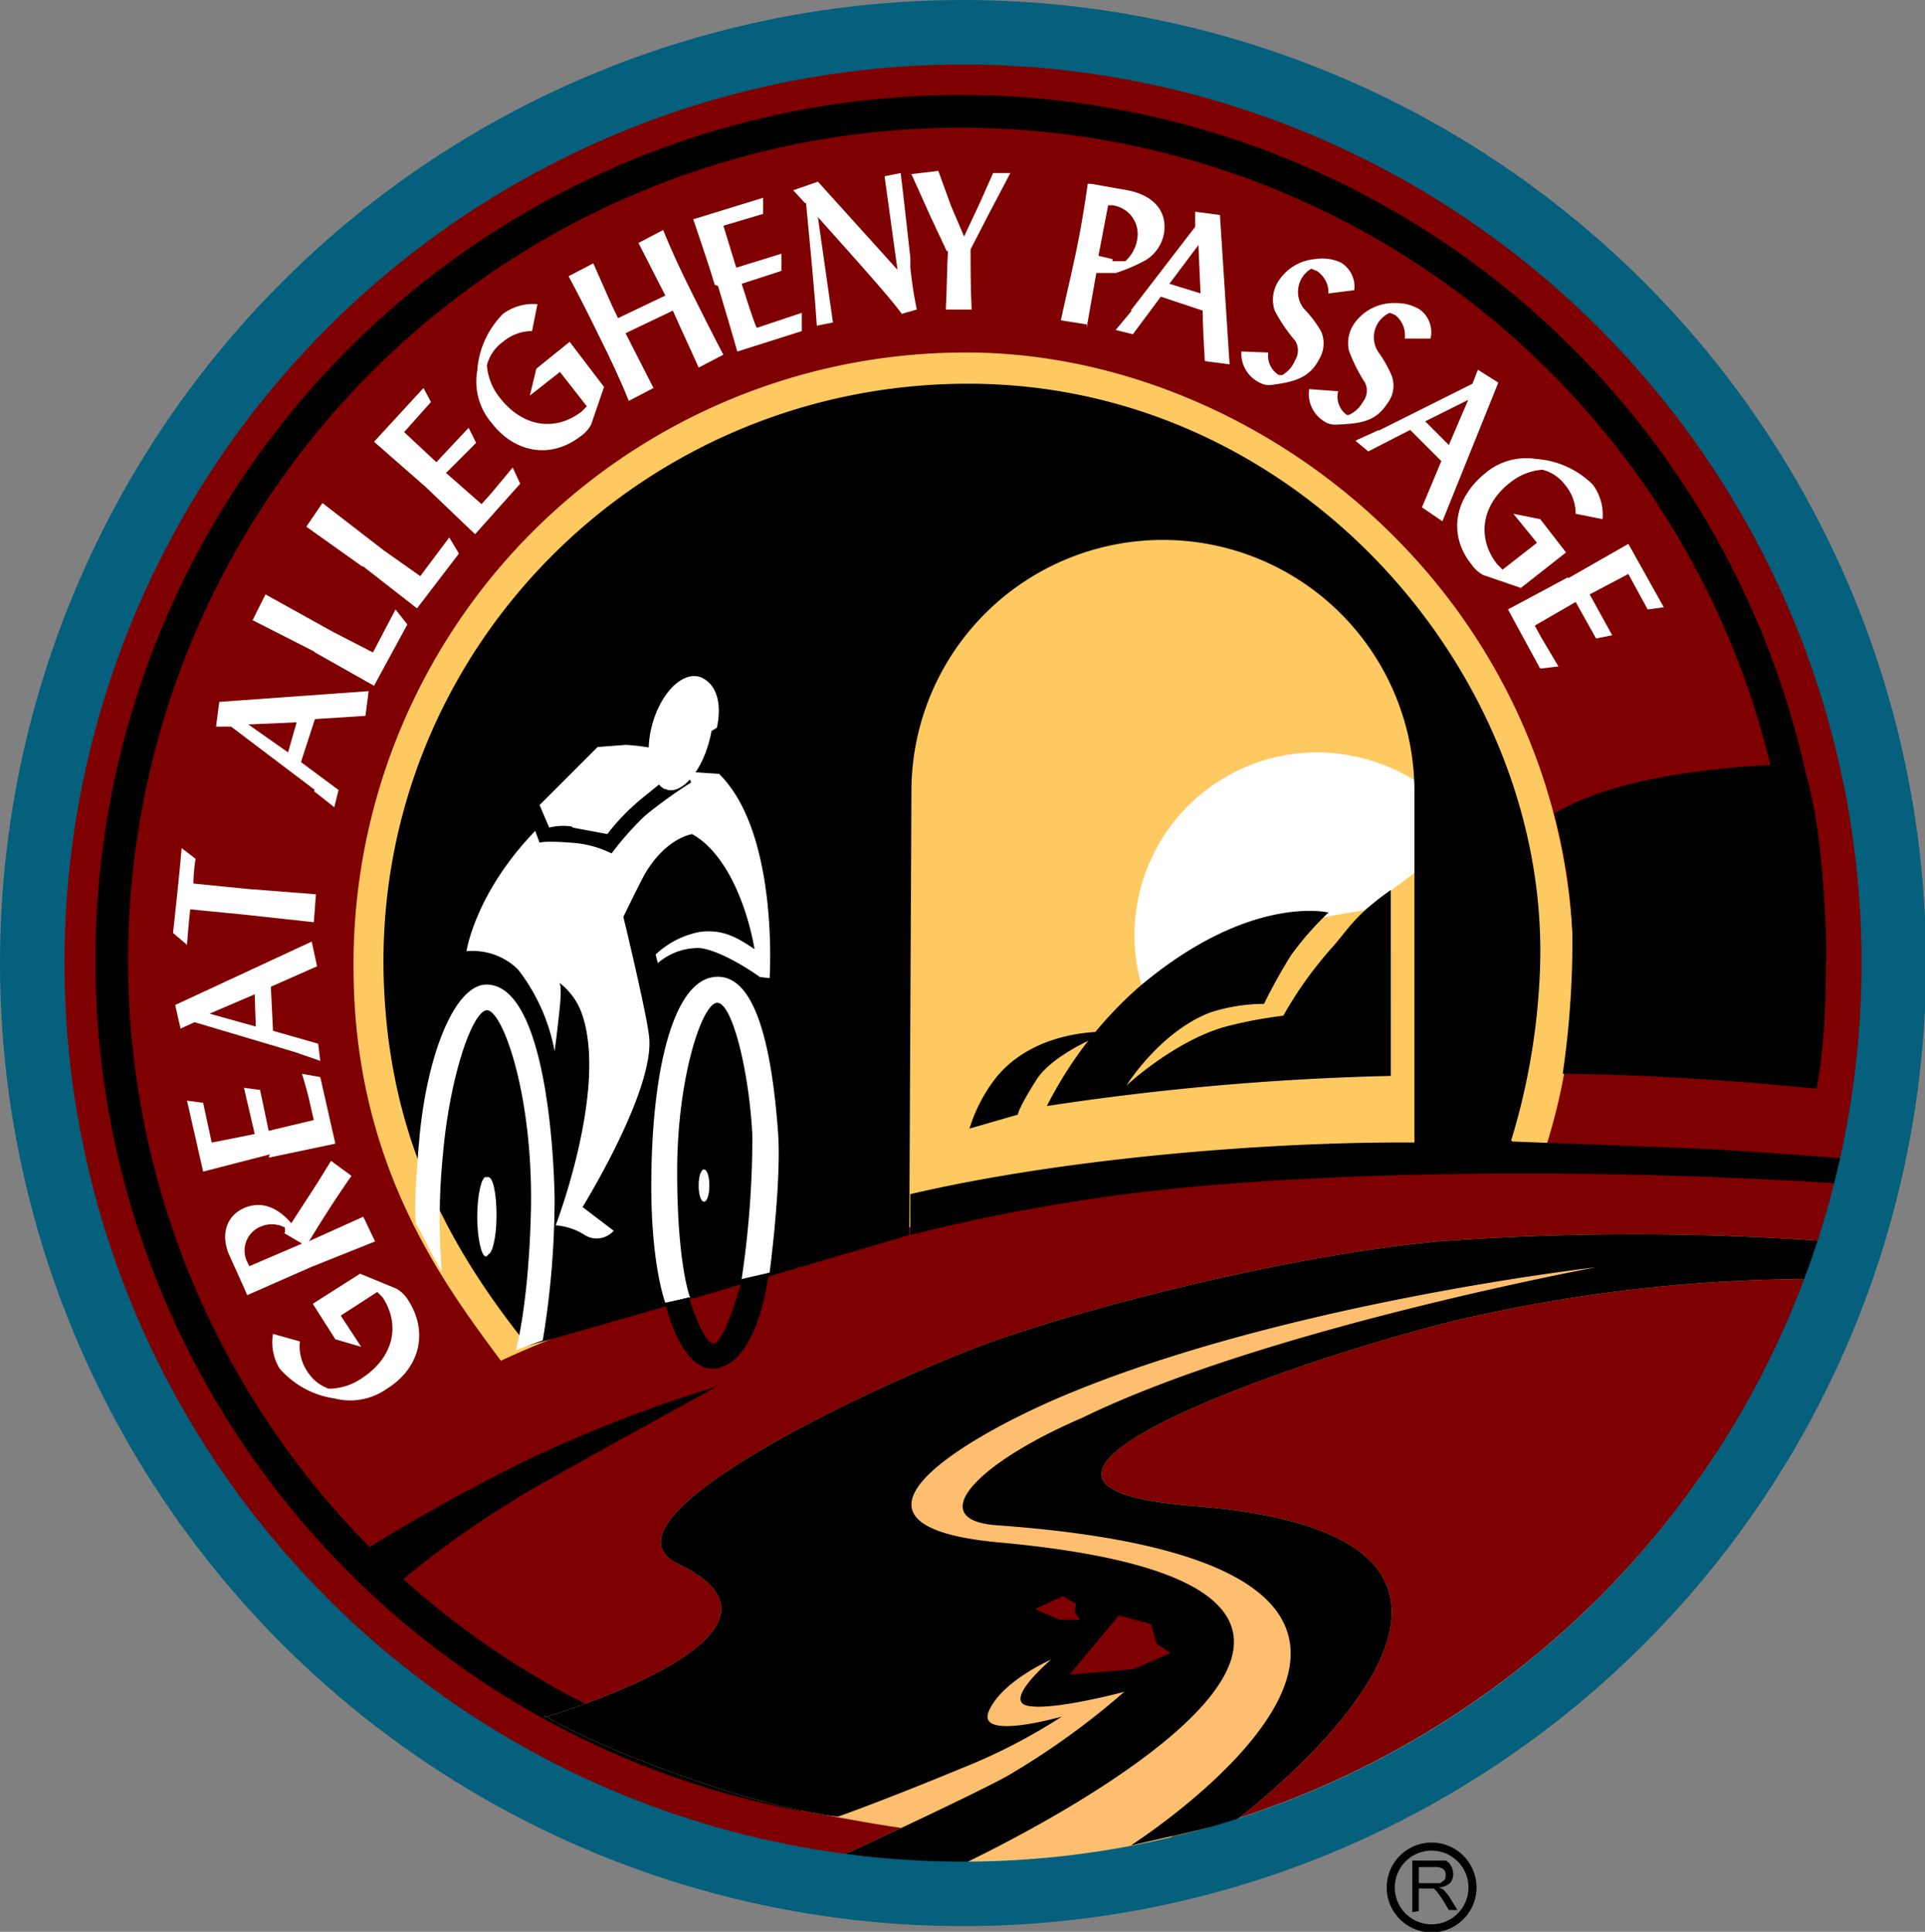 <svg xmlns="http://www.w3.org/2000/svg" xmlns:xlink="http://www.w3.org/1999/xlink" width="292" height="293.027" viewBox="0 0 292 293.027"><rect x="0" y="0" width="292" height="293.027" fill="#808080" stroke="none"/><defs><clipPath id="a"><rect width="292" height="293.027" fill="none"/></clipPath></defs><g transform="translate(146 146.514)"><g transform="translate(-146 -146.514)" clip-path="url(#a)"><path d="M142.352,279.1A136.951,136.951,0,1,0,5.4,142.151,136.952,136.952,0,0,0,142.352,279.1" transform="translate(3.404 3.278)" fill="#7f0000"/><path d="M206.453,120.465V115.9s-73.2,7.663-103.04,28.695,25.434,14.51,11.739,23.477S65.1,197.745,65.1,197.745s24.13,6.848,44.02,7.826l-7.337,6.032,30.977-2.935s24.945-18.586,25.271-31.955c.489-26.249-67.334-13.043-44.509-27.39,31.466-19.727,93.094-28.695,93.094-28.695" transform="translate(41.037 73.06)" fill="#fdbf6f"/><path d="M213.062,155.406a89.345,89.345,0,0,0,4.891-30.488c-.978-55.27-48.259-92.605-92.931-92.116a92.768,92.768,0,0,0-92.116,94.4c.326,29.347,14.021,47.281,22.336,58.53,0,0,28.369-13.858,84.453-25.271a279.937,279.937,0,0,1,73.367-4.891" transform="translate(20.734 20.674)" fill="#fec960"/><path d="M57.782,145.793C67.075,140.413,87.944,129,87.944,129A203.481,203.481,0,0,0,58.6,140.413,281.873,281.873,0,0,0,33,154.76l7.011,3.75a144.288,144.288,0,0,1,17.608-12.554" transform="translate(20.802 81.318)"/><path d="M106.934,106.194s4.891-4.565,16.3-8.641c4.565-1.63,17.119-3.587,17.119-3.587l15.652-11.576C151.606,74.4,141.987,70,133.183,70a27.716,27.716,0,0,0-26.249,36.357" transform="translate(66.538 44.126)" fill="#fff"/><path d="M206.738,150.478a101.082,101.082,0,0,0,4.4-27.064C212.118,79.394,174.294,35.7,124.4,35.7s-90,40.6-88.692,90c.652,22.5,8.478,39.292,21.847,55.922,18.26-5.054,57.878-16.793,57.878-16.793l.326-67.008a38.151,38.151,0,1,1,76.3,0V150.8c-20.543-.163-52.009,2.12-76.465,7.826v6.2a283.211,283.211,0,0,1,44.835-7.5c46.792-3.913,95.54-.326,95.54-.326l1.793-3.75s-16.141-1.3-25.108-1.63l-25.76-.978" transform="translate(22.492 22.504)"/><path d="M62.877,80.023c2.119,1.141,5.869-2.446,7.011-8.8l.815-.489c.652-2.935.326-6.2-2.119-7.5s-5.706,1.3-7.337,5.869-.978,9.456,1.467,10.924" transform="translate(38.043 39.647)" fill="#fff" fill-rule="evenodd"/><path d="M55.254,81.854l5.217.978a32.772,32.772,0,0,1,5.217-5.38l4.4-3.587-1.3-3.75a30.165,30.165,0,0,0-5.543-.815L59,69.626l-8.8,8.8,1.467,3.424a8.641,8.641,0,0,1,3.424-.163" transform="translate(31.645 43.685)" fill="#fff"/><path d="M87.909,102.94c-1.793-1.3-6.2-4.076-9.13-4.4a9.456,9.456,0,0,0-6.358,2.283l-.326-1.3a13.369,13.369,0,0,1,6.685-3.424c3.587-.489,5.869.978,8.315,2.609-.978-5.706-3.913-14.347-9.456-17.445,0,0-3.913.489-7.174,6.032C69.486,89.082,67.2,93.81,67.2,93.81s3.587,14.836,3.913,18.26c.815,8.152-10.108,25.76-10.108,25.76l4.728,3.587a3.424,3.424,0,0,1-4.4.652,9.456,9.456,0,0,0-4.4-1.467s7.826-20.38,4.076-31.792a10.108,10.108,0,0,0-3.587-5.054s.489,0,.163,3.424-.815,7.011-.815,7.011A28.7,28.7,0,0,0,51.226,101.8,9.782,9.782,0,0,0,43.4,99.027s1.3-8.8,10.434-18.26l.652,1.793s.652-.326,4.728,0a15.978,15.978,0,0,1,6.2,1.63,45.647,45.647,0,0,1,5.054-5.706,69.443,69.443,0,0,1,7.011-5.054l-.652-1.63,4.891.326c9.13,8.967,7.663,30.977,7.663,30.977Z" transform="translate(27.358 45.261)" fill="#fff" fill-rule="evenodd"/><path d="M45.7,121.565c.652,0,1.3-2.772,1.3-6.032s-.652-6.032-1.3-6.032-1.3,2.772-1.3,6.032.652,6.032,1.3,6.032" transform="translate(27.989 69.026)" fill="#fff"/><path d="M65.815,113.691c.489,0,.815-1.141.815-2.446s-.326-2.446-.815-2.446S65,109.941,65,111.246s.326,2.446.815,2.446" transform="translate(40.974 68.585)" fill="#fff"/><path d="M111.721,95.9s-8.641,3.1-11.413,7.5-2.772,5.217-2.772,5.217L90.2,110.736a23.8,23.8,0,0,1,4.239-7.989c6.358-7.5,17.282-6.685,17.282-6.685" transform="translate(56.86 60.453)"/><path d="M145.9,118.055c19.4.163,38.477,2.283,38.477,2.283s1.956-7.989,1.3-25.6-3.424-23.64-3.424-23.64-24.945-.163-37.662,7.5a81.518,81.518,0,0,1,2.772,18.423,139.72,139.72,0,0,1-1.467,21.032" transform="translate(91.152 44.819)"/><path d="M149.572,111.005A407.1,407.1,0,0,0,97.4,115.571a60.162,60.162,0,0,1,14.021-18.1c16.793-14.184,28.695-11.25,28.695-11.25a45.65,45.65,0,0,0-5.706,6.521,83.9,83.9,0,0,0-4.076,7.337,26.738,26.738,0,0,0-8.152,1.3c-7.663,2.935-12.717,11.087-12.717,11.087s7.337-6.848,15.162-8.967a66.518,66.518,0,0,1,8.641-1.63A58.529,58.529,0,0,1,140.6,91.6c2.609-2.935,3.424-4.891,8.967-8.8Z" transform="translate(61.398 52.195)"/><path d="M268,139.226A128.8,128.8,0,1,0,115.4,265.743" transform="translate(6.552 6.53)" fill="none" stroke="#000" stroke-width="4.956"/><path d="M50.6,188.146s42.879-12.554,20.38-23.314c-14.184-6.848,32.771-28.695,49.563-34.4s44.835-12.554,65.7-14.51a403.521,403.521,0,0,1,59.183,0l-2.935,5.706a236.4,236.4,0,0,0-51.031,5.706c-20.869,4.565-83.8,25.434-42.553,28.695,64.237,4.891,6.358,47.933,6.358,47.933l-15.652,3.587s66.356-42.39-20.38-48.585c-10.923-.815-3.261-9.293,13.043-16.3,27.716-13.532,77.932-22.825,77.932-22.825s-47.607,5.38-81.356,19.728c-13.369,5.706-37.825,19.4-9.13,22.01,83.638,7.663-6.522,49.237-6.522,49.237L95.272,209.34s19.075-8.8,25.434-12.228a115.6,115.6,0,0,0,17.934-12.88s-10.923,2.935-14.673,2.119,3.587-7.011,3.587-7.011-7.5,3.261-9.456,7.826,11.087.815,11.087.815a87.387,87.387,0,0,1-15.163,7.826c-12.228,5.054-18.749,7.337-18.749,7.337s-7.663-.489-23.314-6.032-21.195-9.293-21.195-9.293" transform="translate(31.897 72.388)" fill="#fec960"/><path d="M100.539,148.5,96.3,150.456l3.75,1.63h3.1l-.815-1.141.163-1.3Z" transform="translate(60.705 93.611)" fill="#fec960"/><path d="M107,150.3l-7.5,8.967,9.619-.815,5.706-2.445-2.12-1.467-.815-2.935Z" transform="translate(62.722 94.745)" fill="#fec960"/><path d="M50.6,188.146s42.879-12.554,20.38-23.314c-14.184-6.848,32.771-28.695,49.563-34.4s44.835-12.554,65.7-14.51a403.521,403.521,0,0,1,59.183,0l-2.935,5.706a236.4,236.4,0,0,0-51.031,5.706c-20.869,4.565-83.8,25.434-42.553,28.695,64.237,4.891,6.358,47.933,6.358,47.933l-15.652,3.587s66.356-42.39-20.38-48.585c-10.923-.815-3.261-9.293,13.043-16.3,27.716-13.532,77.932-22.825,77.932-22.825s-47.607,5.38-81.356,19.728c-13.369,5.706-37.825,19.4-9.13,22.01,83.638,7.663-6.522,49.237-6.522,49.237L95.272,209.34s19.075-8.8,25.434-12.228a115.6,115.6,0,0,0,17.934-12.88s-10.923,2.935-14.673,2.119,3.587-7.011,3.587-7.011-7.5,3.261-9.456,7.826,11.087.815,11.087.815a87.387,87.387,0,0,1-15.163,7.826c-12.228,5.054-18.749,7.337-18.749,7.337s-7.663-.489-23.314-6.032-21.195-9.293-21.195-9.293" transform="translate(31.897 72.388)"/><path d="M100.539,148.5,96.3,150.456l3.75,1.63h3.1l-.815-1.141.163-1.3Z" transform="translate(60.705 93.611)" fill="#7f0000"/><path d="M107,150.3l-7.5,8.967,9.619-.815,5.706-2.445-2.12-1.467-.815-2.935Z" transform="translate(62.722 94.745)" fill="#7f0000"/><path d="M38.648,118.5l5.543,2.283a5.054,5.054,0,0,1,1.793,1.793c2.935,4.565,1.956,10.108-3.261,13.369a9.619,9.619,0,0,1-7.989,1.467,13.532,13.532,0,0,1-8.315-4.565,7.663,7.663,0,0,1-.978-5.217l4.076,1.141a6.848,6.848,0,0,0,1.141,4.565,6.2,6.2,0,0,0,3.261,2.609,8.967,8.967,0,0,0,5.054-1.63c4.728-3.1,5.869-7.989,3.1-12.228l-.815-.815-5.543,3.587,3.1,4.728L34.9,128.445l-3.424-5.38Z" transform="translate(15.97 74.699)" fill="#fff"/><path d="M33.587,120.228l8.315-3.75,1.793,3.75-9.782,3.913-9.619,4.239-.489-1.141-2.283-5.054c-1.3-3.1-.326-5.869,2.283-7.011s5.054-.163,7.174,2.283l3.913-6.032L37.011,108l3.1,2.283q-2.935,4.157-6.358,9.782M30,118.924a2.445,2.445,0,0,0,0-.815,4.239,4.239,0,0,0-3.587-.163,3.913,3.913,0,0,0-2.119,5.38l.326.652,7.989-3.424-2.772-1.63" transform="translate(13.205 68.08)" fill="#fff"/><path d="M29.954,112.128l-10.108,2.609L17.4,103.976l2.446.326,1.3,6.032,6.521-1.3-1.63-7.011,2.446.326,1.3,6.2,6.848-1.63-.489-2.119c-.326-1.63-.815-3.261-1.3-4.891l2.772.489L39.9,110.5l-10.108,2.12" transform="translate(10.969 62.974)" fill="#fff"/><path d="M34.56,104.393,19.235,99.828l-2.119.978L16.3,97.219,37.006,87.6l.815,3.75-7.011,3.1.326,6.685,6.848,1.956.326,2.609-3.75-1.3m-6.2-8.8-6.848,2.935,7.011,1.956Z" transform="translate(10.275 55.221)" fill="#fff"/><path d="M37.784,85.748l-.326,4.4L27.024,89.008l-8.315-.815q-.245,2.2-.489,5.38L16.1,91.78c.489-4.565.978-8.967,1.3-12.88l2.119,1.63a26.759,26.759,0,0,0-.326,3.75l8.152.815,10.434.815" transform="translate(10.149 49.737)" fill="#fff"/><path d="M35.1,79.3,22.383,69.68H20.1l.489-3.75L43.251,64.3l-.489,3.75-7.663.489L32.98,75.061,38.686,79.3l-.652,2.609-3.1-2.446M32.328,69.028l-7.337.326,6.032,4.239Z" transform="translate(12.671 40.533)" fill="#fff"/><path d="M32.793,63.941,23.5,59.213,25.456,55.3l10.271,5.706,6.032,3.1,3.424-6.522,1.793,2.283-5.054,9.293L32.956,64.1" transform="translate(14.814 34.86)" fill="#fff"/><path d="M36.978,56.419,28.5,50.387,30.946,46.8l9.293,7.174,5.543,3.913,4.4-5.869,1.467,2.446-6.358,8.315-8.152-6.358" transform="translate(17.966 29.502)" fill="#fff"/><path d="M42.626,51.1,34.8,44.252,42.3,36.1l1.141,2.119-4.076,4.565,4.891,4.565,4.891-5.217,1.141,2.283L45.723,48.98l5.38,4.728,1.467-1.63,3.261-3.913,1.141,2.446-6.848,7.663-7.5-7.174" transform="translate(21.937 22.757)" fill="#fff"/><path d="M63.692,40.865l-1.956,5.706a5.054,5.054,0,0,1-1.63,1.793c-4.4,3.424-9.945,2.609-13.532-2.119a9.619,9.619,0,0,1-2.119-7.826,13.532,13.532,0,0,1,3.913-8.641,7.663,7.663,0,0,1,5.217-1.467l-.815,4.076a6.848,6.848,0,0,0-4.4,1.63A6.2,6.2,0,0,0,45.921,37.6,8.967,8.967,0,0,0,47.878,42.5c3.424,4.4,8.315,5.217,12.391,2.119l.815-.815-4.076-5.217-4.565,3.587.978-4.076,5.054-4.076Z" transform="translate(27.935 17.828)" fill="#fff"/><path d="M57.628,37.7q-2.283-4.728-4.728-9.293l3.75-1.956c1.467,3.261,2.609,6.032,3.75,8.315l7.174-3.424L63.5,23.356l3.75-1.956c1.3,3.261,2.772,6.358,4.4,9.619s3.1,6.2,4.728,9.293l-3.75,1.956c-1.3-2.935-2.609-5.706-3.913-8.641l-7.174,3.424,4.239,8.315-3.75,1.956c-1.3-3.261-2.772-6.358-4.4-9.619" transform="translate(33.347 13.49)" fill="#fff"/><path d="M67.761,31.606c-.978-3.261-2.119-6.521-3.261-9.945L75.1,18.4v2.446l-6.032,1.793L71.022,29l6.848-2.119v2.609l-6.032,1.956c.815,2.446,1.467,4.728,2.283,6.685l1.956-.652,4.891-1.63v2.772l-9.782,3.1c-.978-3.424-1.956-6.685-2.935-9.945" transform="translate(40.659 11.599)" fill="#fff"/><path d="M75.593,20.665,73.8,18.709l3.75-1.3L89.615,30.773,87.658,16.589,90.1,16.1c.326,2.609.815,7.011,1.467,12.88v1.467a61.474,61.474,0,0,0,.978,6.358l-2.283.652c-1.63-2.283-5.869-7.011-12.717-14.673l2.283,15.978-2.446.489c-.489-7.011-1.141-13.206-1.63-18.586" transform="translate(46.522 10.149)" fill="#fff"/><path d="M90.18,28.128l-2.446-5.217L84.8,16.389l4.076-.489,1.956,5.38,1.956,4.565,2.446-5.217,1.956-4.4H99.8l-3.261,6.2L93.767,27.8c0,2.609,0,5.706.163,9.13H90.017c.163-3.1.163-6.2.326-8.967" transform="translate(53.456 10.023)" fill="#fff"/><path d="M102.776,38.458,98.7,37.806c.815-3.75,1.63-7.174,2.283-10.271s1.3-6.848,1.793-10.434h.489l5.543.978c4.239.815,6.032,3.424,5.543,6.522a6.032,6.032,0,0,1-2.772,4.076,25.922,25.922,0,0,1-4.565,1.956H104.08l-1.467,8.315m3.913-10.108h1.956a5.707,5.707,0,0,0,1.793-3.261,4.4,4.4,0,0,0-3.75-5.217h-.652l-1.467,7.663,2.12.489" transform="translate(62.218 10.779)" fill="#fff"/><path d="M106.083,34.7l9.782-12.717V19.7l3.75.489,1.467,22.662-3.75-.489c-.163-2.772-.326-5.38-.326-7.663l-6.358-2.119-4.239,5.706-2.609-.652,2.446-2.935m10.434-2.609-.326-7.337-4.4,5.869Z" transform="translate(65.433 12.418)" fill="#fff"/><path d="M119.58,38.316a3.424,3.424,0,0,0,1.63,3.424h.489a4.565,4.565,0,0,0,1.956-2.283,2.772,2.772,0,0,0,0-2.935,24.292,24.292,0,0,1-3.1-4.565,5.217,5.217,0,0,1,.326-4.076,7.337,7.337,0,0,1,5.869-3.75,6.684,6.684,0,0,1,3.75.489,4.239,4.239,0,0,1,2.12,4.239l-3.913.489a3.913,3.913,0,0,0-1.793-3.424L126.1,25.6a4.076,4.076,0,0,0-1.141,6.032,18.262,18.262,0,0,1,2.609,3.424,4.565,4.565,0,0,1-.163,4.076c-1.467,2.935-3.587,3.587-7.174,4.076a2.935,2.935,0,0,1-1.956-.326,4.891,4.891,0,0,1-2.772-4.728Z" transform="translate(72.804 15.16)" fill="#fff"/><path d="M126.223,41.573a3.424,3.424,0,0,0,1.3,3.587h.326a4.565,4.565,0,0,0,2.119-1.956,2.772,2.772,0,0,0,.326-2.935,24.129,24.129,0,0,1-2.446-4.891,5.217,5.217,0,0,1,.815-4.076,7.337,7.337,0,0,1,6.358-3.1,6.685,6.685,0,0,1,3.587.978,4.239,4.239,0,0,1,1.63,4.4h-3.913A3.913,3.913,0,0,0,134.864,30l-.815-.326a4.076,4.076,0,0,0-1.793,5.869,18.423,18.423,0,0,1,2.12,3.75,4.4,4.4,0,0,1-.652,4.076c-1.793,2.772-3.913,3.1-7.663,3.261a2.935,2.935,0,0,1-1.956-.489,4.891,4.891,0,0,1-2.283-4.891Z" transform="translate(76.759 17.773)" fill="#fff"/><path d="M129.524,43.693l14.347-7.174.815-2.119,3.1,1.956-8.478,21.032-3.1-2.119,2.935-7.011-4.728-4.728-6.358,3.261L126.1,45.16l3.587-1.63m10.6,2.283,2.935-6.848L136.7,42.226Z" transform="translate(79.49 21.685)" fill="#fff"/><path d="M145.234,62.308l-5.706-1.956a5.054,5.054,0,0,1-1.793-1.63c-3.424-4.239-2.772-9.782,1.956-13.7a9.619,9.619,0,0,1,7.826-2.283,13.532,13.532,0,0,1,8.641,3.913,7.663,7.663,0,0,1,1.467,5.217l-4.076-.815a6.847,6.847,0,0,0-1.63-4.4,6.2,6.2,0,0,0-3.424-2.283,8.967,8.967,0,0,0-4.891,1.956c-4.4,3.424-5.054,8.478-1.956,12.391l.815.815,5.217-4.076-3.587-4.4,4.076.815,3.913,5.054Z" transform="translate(85.464 26.873)" fill="#fff"/><path d="M149.43,55.817l9.13-5.217,5.38,9.619-2.446.326-2.935-5.38-5.869,3.1,3.424,6.2-2.446.489-3.1-5.543-6.2,3.587.978,1.793,2.609,4.4-2.772.326L140.3,60.545l9.13-4.891" transform="translate(88.441 31.897)" fill="#fff"/><ellipse cx="141.19" cy="141.19" rx="141.19" ry="141.19" transform="translate(4.891 4.891)" fill="none" stroke="#04607c" stroke-width="9.782"/><path d="M62.723,140.317s-2.283-5.869-2.12-19.075c.163-16.141,3.261-29.51,9.456-30.325s8.8,10.108,9.782,23.8c.489,7.663-1.3,21.032-1.3,21.032l-4.239.978a147.874,147.874,0,0,0,1.63-21.684c-.489-9.945-3.1-20.38-5.38-20.217s-6.032,11.413-6.032,25.6S66.473,139.5,66.473,139.5Z" transform="translate(38.197 57.284)" fill="#fff"/><path d="M61.8,123l3.75-.978s2.119,7.011,3.75,7.011,4.239-9.456,4.239-9.456l4.076-.978s-1.3,12.065-7.174,14.021S61.963,123,61.963,123" transform="translate(38.957 74.762)"/><path d="M45.9,121.239c.652,0,1.3-2.609,1.3-5.869s-.489-5.869-1.3-5.869-1.3,2.609-1.3,5.869.489,5.869,1.3,5.869" transform="translate(28.115 69.026)" fill="#fff"/><path d="M59.778,124.045c-.163-9.782-1.956-32.607-10.434-32.444-4.728.163-8.967,10.6-10.108,23.64s-.326,12.88-.326,12.88l1.467,2.772c.652,1.467,2.283,4.239,2.283,4.239a99.289,99.289,0,0,1,.163-17.608c.978-11.413,4.239-21.358,6.522-22.01s7.174,12.228,6.848,30.162c-.326,14.51-2.283,21.358-2.283,21.358l4.076-1.467a132.878,132.878,0,0,0,1.793-21.521" transform="translate(24.349 57.742)" fill="#fff"/><path d="M131.4,180.926V173.1h5.054a1.793,1.793,0,0,1,.815.815,2.283,2.283,0,0,1,.326,1.141,1.957,1.957,0,0,1-.489,1.467,2.771,2.771,0,0,1-1.63.652l.652.326.815.978,1.3,2.12h-1.3l-.978-1.63-.815-1.141-.489-.489h-2.283v3.424Zm.978-4.4h3.261l.652-.489a1.3,1.3,0,0,0,.163-.652,1.141,1.141,0,0,0-.326-.978,1.957,1.957,0,0,0-1.3-.326h-2.446Z" transform="translate(82.831 109.118)"/><path d="M141.791,178a6.2,6.2,0,1,1-6.2-6.2A6.2,6.2,0,0,1,141.791,178Z" transform="translate(81.57 108.298)" fill="none" stroke="#000" stroke-width="1.223"/></g></g></svg>